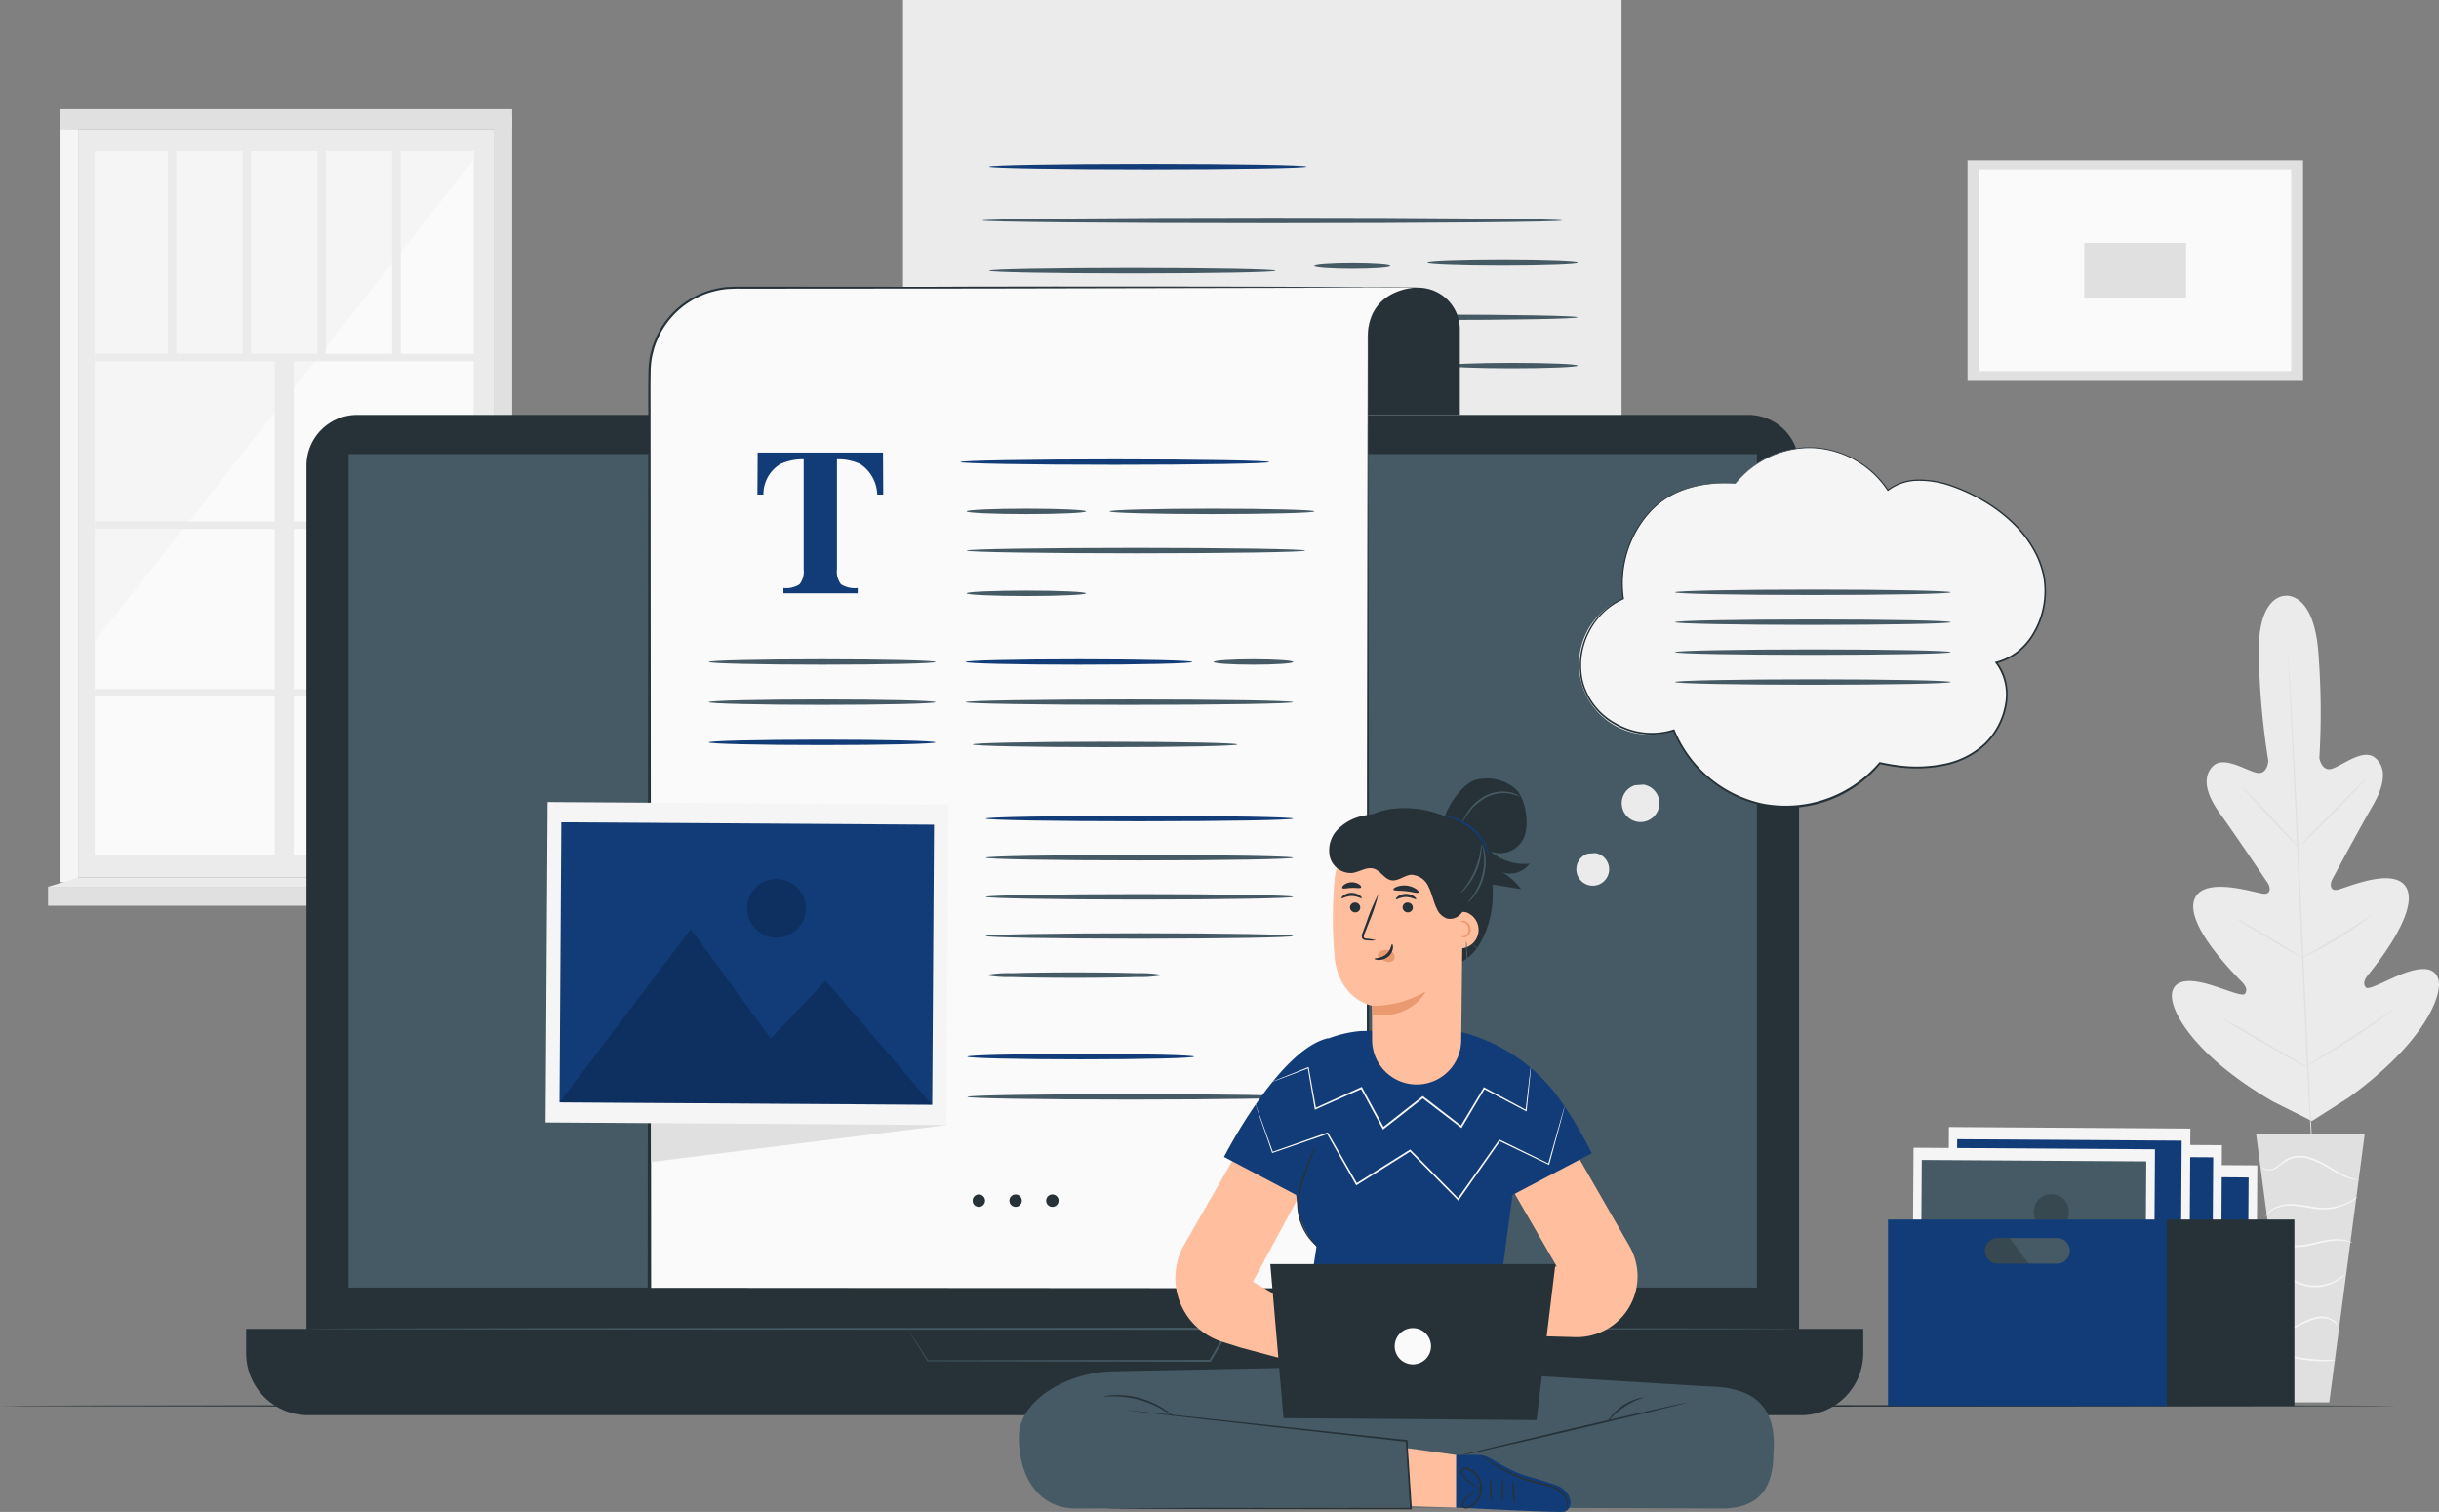 <svg id="Group_183" data-name="Group 183" xmlns="http://www.w3.org/2000/svg" xmlns:xlink="http://www.w3.org/1999/xlink" width="304.531" height="188.803" viewBox="0 0 304.531 188.803">
  <rect x="0" y="0" width="304.531" height="188.803" fill="#808080" stroke="none"/>
  <defs>
    <clipPath id="clip-path">
      <rect id="Rectangle_109" data-name="Rectangle 109" width="304.531" height="188.803" fill="none"/>
    </clipPath>
    <clipPath id="clip-path-5">
      <rect id="Rectangle_82" data-name="Rectangle 82" width="46.533" height="21.934" fill="none"/>
    </clipPath>
    <clipPath id="clip-path-6">
      <rect id="Rectangle_83" data-name="Rectangle 83" width="7.328" height="7.328" fill="none"/>
    </clipPath>
    <clipPath id="clip-path-8">
      <rect id="Rectangle_87" data-name="Rectangle 87" width="28.03" height="13.213" fill="none"/>
    </clipPath>
    <clipPath id="clip-path-9">
      <rect id="Rectangle_88" data-name="Rectangle 88" width="4.414" height="4.414" fill="none"/>
    </clipPath>
    <clipPath id="clip-path-11">
      <rect id="Rectangle_92" data-name="Rectangle 92" width="28.029" height="13.213" fill="none"/>
    </clipPath>
  </defs>
  <g id="Group_182" data-name="Group 182" clip-path="url(#clip-path)">
    <rect id="Rectangle_61" data-name="Rectangle 61" width="51.988" height="93.394" transform="translate(9.756 16.181)" fill="#ebebeb"/>
    <rect id="Rectangle_62" data-name="Rectangle 62" width="47.298" height="87.903" transform="translate(11.834 18.89)" fill="#fafafa"/>
    <path id="Path_459" data-name="Path 459" d="M74.517,44.484l-47.3,60.165v-61.2h47.3Z" transform="translate(-15.385 -24.559)" fill="#f5f5f5"/>
    <rect id="Rectangle_63" data-name="Rectangle 63" width="48.325" height="0.936" transform="translate(11.834 44.177)" fill="#ebebeb"/>
    <rect id="Rectangle_64" data-name="Rectangle 64" width="48.325" height="0.936" transform="translate(11.834 65.11)" fill="#ebebeb"/>
    <rect id="Rectangle_65" data-name="Rectangle 65" width="48.325" height="0.936" transform="translate(11.834 86.043)" fill="#ebebeb"/>
    <rect id="Rectangle_66" data-name="Rectangle 66" width="2.39" height="64.641" transform="translate(34.288 44.645)" fill="#ebebeb"/>
    <rect id="Rectangle_67" data-name="Rectangle 67" width="1.083" height="25.755" transform="translate(20.941 18.89)" fill="#ebebeb"/>
    <rect id="Rectangle_68" data-name="Rectangle 68" width="1.083" height="25.755" transform="translate(30.278 18.89)" fill="#ebebeb"/>
    <rect id="Rectangle_69" data-name="Rectangle 69" width="1.083" height="25.755" transform="translate(39.616 18.89)" fill="#ebebeb"/>
    <rect id="Rectangle_70" data-name="Rectangle 70" width="1.083" height="25.755" transform="translate(48.953 18.89)" fill="#ebebeb"/>
    <rect id="Rectangle_71" data-name="Rectangle 71" width="2.199" height="95.556" transform="translate(7.557 14.597)" fill="#f5f5f5"/>
    <path id="Path_460" data-name="Path 460" d="M144.22,129.4l-2.2-.842V33.576h2.2Z" transform="translate(-80.276 -18.979)" fill="#e0e0e0"/>
    <rect id="Rectangle_72" data-name="Rectangle 72" width="56.386" height="2.548" transform="translate(7.557 13.633)" fill="#e0e0e0"/>
    <rect id="Rectangle_73" data-name="Rectangle 73" width="59.435" height="2.374" transform="translate(5.998 110.731)" fill="#e0e0e0"/>
    <path id="Path_461" data-name="Path 461" d="M69.543,252.037l3.687,1.156H13.8l3.759-1.156Z" transform="translate(-7.798 -142.462)" fill="#ebebeb"/>
    <g id="Group_133" data-name="Group 133">
      <g id="Group_132" data-name="Group 132" clip-path="url(#clip-path)">
        <path id="Path_462" data-name="Path 462" d="M637.941,171.115s-3.675-.264-3.336,7.979a95.489,95.489,0,0,0,1.179,12.634s-.108,1.828-1.523,1.469-4.078-2.137-5.394-.808c-1.364,1.379-.879,3.494.93,5.986s5.573,8.1,5.911,8.6.466,1.434-.538,1.344-7.777-2.386-8.673.893,5.284,9.392,5.947,10.073.7,1.111.43,1.523-2.473-.574-4.426-1.148-4.318-.9-4.677,1.038,2.363,7.6,12.558,13.551l4.9,2.449,4.642-2.961c9.549-6.942,11.691-12.849,11.14-14.739s-2.872-1.331-4.758-.565-3.98,1.968-4.289,1.585-.317-.814.275-1.559,6.13-7.444,4.909-10.617-7.73-.211-8.719-.022-.95-.753-.67-1.283,3.47-6.491,5.021-9.151,1.822-4.813.326-6.049c-1.441-1.191-3.913.845-5.286,1.343s-1.663-1.309-1.663-1.309a95.539,95.539,0,0,0-.09-12.688c-.488-8.236-4.206-7.571-4.206-7.571" transform="translate(-352.563 -96.714)" fill="#ebebeb"/>
        <path id="Path_463" data-name="Path 463" d="M657.071,188.113s.01.058.02.172.023.29.039.506l.132,1.947c.113,1.69.257,4.138.424,7.163.337,6.05.729,14.411,1.133,23.646s.776,17.6,1.078,23.651c.154,3.019.278,5.465.365,7.165.042.84.074,1.494.1,1.949q.013.324.02.507c0,.114,0,.173,0,.173s-.01-.058-.02-.172-.022-.29-.039-.506c-.03-.454-.075-1.108-.132-1.946-.113-1.69-.257-4.138-.424-7.163-.336-6.05-.729-14.411-1.133-23.65s-.775-17.6-1.078-23.647c-.153-3.019-.278-5.465-.364-7.166-.042-.84-.074-1.495-.1-1.949-.009-.217-.015-.385-.02-.507s0-.173,0-.173" transform="translate(-371.403 -106.329)" fill="#e0e0e0"/>
        <path id="Path_464" data-name="Path 464" d="M643.87,226.131a1.611,1.611,0,0,1,.305.254c.189.171.453.428.778.747.647.641,1.517,1.55,2.459,2.571l2.4,2.625.73.792a1.65,1.65,0,0,1,.256.3,1.589,1.589,0,0,1-.307-.252c-.188-.172-.453-.429-.774-.752-.641-.647-1.5-1.568-2.441-2.589l-2.417-2.606-.734-.788a1.625,1.625,0,0,1-.254-.306" transform="translate(-363.942 -127.818)" fill="#e0e0e0"/>
        <path id="Path_465" data-name="Path 465" d="M660.922,231.8c-.037-.037,1.757-1.915,4.006-4.195s4.1-4.1,4.14-4.063-1.756,1.914-4.006,4.2-4.1,4.1-4.139,4.063" transform="translate(-373.58 -126.353)" fill="#e0e0e0"/>
        <path id="Path_466" data-name="Path 466" d="M660.876,268.251a1.712,1.712,0,0,1,.342-.217l.96-.539c.81-.455,1.925-1.086,3.131-1.828s2.279-1.445,3.05-1.961l.915-.61a1.689,1.689,0,0,1,.349-.206,1.686,1.686,0,0,1-.306.266c-.2.161-.5.388-.882.66-.754.546-1.816,1.271-3.028,2.013s-2.339,1.359-3.167,1.785c-.414.211-.752.378-.989.486a1.686,1.686,0,0,1-.375.153" transform="translate(-373.554 -148.595)" fill="#e0e0e0"/>
        <path id="Path_467" data-name="Path 467" d="M642.188,263.782a1.438,1.438,0,0,1,.339.159c.212.113.516.282.889.494.747.424,1.772,1.021,2.9,1.691s2.14,1.285,2.87,1.739c.365.227.658.413.859.546a1.462,1.462,0,0,1,.3.222,1.418,1.418,0,0,1-.339-.159c-.212-.113-.516-.282-.889-.494-.747-.424-1.772-1.022-2.9-1.691s-2.14-1.285-2.869-1.739c-.364-.227-.658-.413-.859-.545a1.471,1.471,0,0,1-.3-.222" transform="translate(-362.991 -149.1)" fill="#e0e0e0"/>
        <path id="Path_468" data-name="Path 468" d="M638.48,292.638a2.306,2.306,0,0,1,.431.209l1.142.63c.959.539,2.279,1.294,3.73,2.139s2.761,1.619,3.7,2.187l1.111.681a2.35,2.35,0,0,1,.395.272,2.353,2.353,0,0,1-.431-.209l-1.142-.63c-.96-.539-2.279-1.294-3.731-2.139s-2.76-1.618-3.7-2.186l-1.111-.681a2.345,2.345,0,0,1-.395-.272" transform="translate(-360.895 -165.41)" fill="#e0e0e0"/>
        <path id="Path_469" data-name="Path 469" d="M662.177,296.97a2.681,2.681,0,0,1,.427-.286l1.192-.726c1.006-.613,2.393-1.464,3.9-2.446s2.848-1.9,3.815-2.576l1.146-.8a2.657,2.657,0,0,1,.433-.275,2.7,2.7,0,0,1-.391.333c-.258.2-.637.5-1.112.845-.948.7-2.28,1.643-3.79,2.626s-2.909,1.819-3.933,2.4c-.513.291-.931.522-1.223.675a2.678,2.678,0,0,1-.463.222" transform="translate(-374.29 -163.844)" fill="#e0e0e0"/>
        <path id="Path_470" data-name="Path 470" d="M661.491,325.677H647.922l4.429,33.523h4.711Z" transform="translate(-366.232 -184.086)" fill="#e0e0e0"/>
        <path id="Path_471" data-name="Path 471" d="M649.541,333.358c-.006,0,.015.047.072.12a.859.859,0,0,0,.327.234,1.642,1.642,0,0,0,1.433-.176,10.878,10.878,0,0,1,1.759-1.158,3.849,3.849,0,0,1,2.5.05,10.655,10.655,0,0,1,2.323,1.126,16.178,16.178,0,0,0,1.889,1.014,5.23,5.23,0,0,0,1.394.4,2.5,2.5,0,0,0,.393.027c.09,0,.137,0,.138-.011a7.08,7.08,0,0,1-1.861-.561,18.665,18.665,0,0,1-1.848-1.046,10.3,10.3,0,0,0-2.363-1.163,3.986,3.986,0,0,0-2.633-.029,3.475,3.475,0,0,0-.992.613,7.7,7.7,0,0,1-.776.6,1.593,1.593,0,0,1-1.321.23,1.347,1.347,0,0,1-.43-.273" transform="translate(-367.147 -187.647)" fill="#f5f5f5"/>
        <path id="Path_472" data-name="Path 472" d="M650.678,346.158c.018.011.107-.138.32-.359a3.019,3.019,0,0,1,1.084-.687,4.829,4.829,0,0,1,1.887-.284,19.877,19.877,0,0,1,2.361.322,8.118,8.118,0,0,0,2.417.1,6.639,6.639,0,0,0,1.9-.543,6.033,6.033,0,0,0,1.144-.68,1.613,1.613,0,0,0,.363-.326,12.072,12.072,0,0,1-1.569.863,6.953,6.953,0,0,1-1.864.484,8.336,8.336,0,0,1-2.358-.117,17.745,17.745,0,0,0-2.39-.307,4.778,4.778,0,0,0-1.952.343,2.85,2.85,0,0,0-1.089.775,1.952,1.952,0,0,0-.205.3c-.04.073-.057.113-.051.117" transform="translate(-367.789 -194.272)" fill="#f5f5f5"/>
        <path id="Path_473" data-name="Path 473" d="M662.511,355.743a1.151,1.151,0,0,0-.374-.194,4,4,0,0,0-1.124-.241,7.179,7.179,0,0,0-1.7.1c-.633.1-1.311.277-2.023.429a8.555,8.555,0,0,1-2.021.228,4.409,4.409,0,0,1-1.6-.347,3.706,3.706,0,0,1-1.217-.906,1.04,1.04,0,0,0,.23.354,2.863,2.863,0,0,0,.921.693,4.333,4.333,0,0,0,1.661.409,8.166,8.166,0,0,0,2.075-.216c.72-.153,1.393-.333,2.012-.444a7.8,7.8,0,0,1,1.656-.142,6.227,6.227,0,0,1,1.507.279" transform="translate(-368.79 -200.552)" fill="#f5f5f5"/>
        <path id="Path_474" data-name="Path 474" d="M653.437,366.629a2.2,2.2,0,0,1,1.317-.133,6.4,6.4,0,0,1,1.378.514,5.231,5.231,0,0,0,1.789.493,5.368,5.368,0,0,0,3.246-.752,4.617,4.617,0,0,0,.808-.621c.165-.176.25-.277.239-.287a11.841,11.841,0,0,1-1.125.773,5.562,5.562,0,0,1-3.148.667c-1.285-.073-2.271-.84-3.162-.941a2.022,2.022,0,0,0-1.023.089.675.675,0,0,0-.32.2" transform="translate(-369.35 -206.788)" fill="#f5f5f5"/>
        <path id="Path_475" data-name="Path 475" d="M655.176,380.016a2.608,2.608,0,0,0,1.131-.225c.682-.228,1.526-.751,2.512-1.143a4.094,4.094,0,0,1,1.442-.3,2.657,2.657,0,0,1,1.159.265,2.569,2.569,0,0,1,.838.723.614.614,0,0,0-.129-.286,1.86,1.86,0,0,0-.635-.576,2.663,2.663,0,0,0-1.23-.33,4.048,4.048,0,0,0-1.524.3c-1.022.407-1.839.946-2.49,1.2-.643.277-1.079.335-1.074.37" transform="translate(-370.333 -213.741)" fill="#f5f5f5"/>
        <path id="Path_476" data-name="Path 476" d="M656.707,389.328a3.154,3.154,0,0,0,.859.279,15.8,15.8,0,0,0,4.325.425,3.177,3.177,0,0,0,.9-.106c0-.067-1.375-.008-3.052-.177s-3.012-.485-3.028-.42" transform="translate(-371.198 -220.059)" fill="#f5f5f5"/>
        <rect id="Rectangle_74" data-name="Rectangle 74" width="41.895" height="27.545" transform="translate(245.663 20.023)" fill="#e0e0e0"/>
        <rect id="Rectangle_75" data-name="Rectangle 75" width="38.958" height="25.186" transform="translate(247.12 21.149)" fill="#fafafa"/>
        <rect id="Rectangle_76" data-name="Rectangle 76" width="12.709" height="6.93" transform="translate(260.244 30.33)" fill="#e0e0e0"/>
      </g>
    </g>
    <g id="Group_135" data-name="Group 135">
      <g id="Group_134" data-name="Group 134" clip-path="url(#clip-path)">
        <path id="Path_477" data-name="Path 477" d="M299.33,403.659c0,.063-67.013.113-149.658.113C67,403.772,0,403.722,0,403.659s67-.113,149.672-.113c82.645,0,149.658.05,149.658.113" transform="translate(0 -228.101)" fill="#263238"/>
      </g>
    </g>
    <g id="Group_143" data-name="Group 143">
      <g id="Group_142" data-name="Group 142" clip-path="url(#clip-path)">
        <path id="Path_478" data-name="Path 478" d="M342.008,92.5H259.344V0H349.06V85.446a7.052,7.052,0,0,1-7.052,7.052" transform="translate(-146.592)" fill="#ebebeb"/>
        <path id="Path_479" data-name="Path 479" d="M354.492,62.88c0,.187-16.216.34-36.214.34s-36.217-.152-36.217-.34,16.212-.34,36.217-.34,36.214.152,36.214.34" transform="translate(-159.432 -35.35)" fill="#455a64"/>
        <path id="Path_480" data-name="Path 480" d="M319.826,77.292c0,.188-8.011.34-17.892.34s-17.893-.152-17.893-.34,8.01-.34,17.893-.34,17.892.152,17.892.34" transform="translate(-160.552 -43.496)" fill="#455a64"/>
        <path id="Path_481" data-name="Path 481" d="M386.952,75.957c0,.188-2.122.34-4.739.34s-4.739-.152-4.739-.34,2.122-.34,4.739-.34,4.739.152,4.739.34" transform="translate(-213.364 -42.742)" fill="#455a64"/>
        <path id="Path_482" data-name="Path 482" d="M428.716,75.067c0,.188-4.2.34-9.381.34s-9.382-.152-9.382-.34,4.2-.339,9.382-.339,9.381.152,9.381.339" transform="translate(-231.722 -42.239)" fill="#455a64"/>
        <path id="Path_483" data-name="Path 483" d="M315.718,91.085c0,.187-7.535.34-16.828.34s-16.83-.152-16.83-.34,7.534-.34,16.83-.34,16.828.152,16.828.34" transform="translate(-159.432 -51.293)" fill="#455a64"/>
        <path id="Path_484" data-name="Path 484" d="M405.327,90.687c0,.188-8.228.34-18.375.34s-18.377-.152-18.377-.34,8.227-.34,18.377-.34,18.375.152,18.375.34" transform="translate(-208.334 -51.068)" fill="#455a64"/>
        <path id="Path_485" data-name="Path 485" d="M431.835,104.566c0,.188-3.663.34-8.181.34s-8.182-.152-8.182-.34,3.662-.34,8.182-.34,8.181.152,8.181.34" transform="translate(-234.842 -58.913)" fill="#455a64"/>
        <path id="Path_486" data-name="Path 486" d="M323.694,47.431c0,.188-8.877.34-19.825.34s-19.827-.152-19.827-.34,8.875-.34,19.827-.34,19.825.152,19.825.34" transform="translate(-160.552 -26.618)" fill="#123c78"/>
        <path id="Path_487" data-name="Path 487" d="M268.047,242.411H94.347a6.333,6.333,0,0,1-6.333-6.333V125.5a6.333,6.333,0,0,1,6.333-6.333h173.7a6.333,6.333,0,0,1,6.333,6.333V236.078a6.333,6.333,0,0,1-6.333,6.333" transform="translate(-49.749 -67.359)" fill="#263238"/>
        <path id="Path_488" data-name="Path 488" d="M264.863,392.459H78.425a7.737,7.737,0,0,1-7.737-7.738v-3.045H272.6v3.045a7.738,7.738,0,0,1-7.738,7.738" transform="translate(-39.956 -215.739)" fill="#263238"/>
        <rect id="Rectangle_79" data-name="Rectangle 79" width="175.84" height="104.076" transform="translate(43.528 56.706)" fill="#455a64"/>
        <path id="Path_489" data-name="Path 489" d="M260.688,381.518s.062,0,.194-.006l.591-.006,2.3-.013,8.52-.035,28.487-.061h.21l-.107.182-1.13,1.937-1.2,2.048-.035.06h-.069l-35.257-.066h-.03l-.016-.025-1.846-3-.464-.76c-.1-.169-.149-.251-.149-.251s.063.091.175.264l.493.762,1.883,2.93-.046-.025,35.257-.066-.1.06,1.2-2.048,1.131-1.937.1.181-28.371-.061-8.56-.035-2.332-.013-.611-.006c-.139,0-.215-.006-.215-.006" transform="translate(-147.351 -215.581)" fill="#455a64"/>
        <line id="Line_3" data-name="Line 3" x2="186.366" transform="translate(38.265 165.937)" fill="#263238"/>
        <path id="Path_490" data-name="Path 490" d="M274.38,381.528c0,.063-41.723.113-93.178.113-51.474,0-93.187-.05-93.187-.113s41.714-.113,93.187-.113c51.455,0,93.178.05,93.178.113" transform="translate(-49.749 -215.592)" fill="#455a64"/>
        <path id="Path_491" data-name="Path 491" d="M393.808,82.623h0a5.206,5.206,0,0,1,5.206,5.206V98.512H383.447V88.657a6.034,6.034,0,0,1,6.034-6.034Z" transform="translate(-216.74 -46.702)" fill="#263238"/>
        <path id="Path_492" data-name="Path 492" d="M321.982,82.434c0,.063-14.688.1-32.8.084s-32.8-.08-32.8-.142,14.685-.1,32.805-.085,32.8.08,32.8.142" transform="translate(-144.914 -46.513)" fill="#263238"/>
        <path id="Path_493" data-name="Path 493" d="M282.351,82.535l-6.492-.045-9.43.058H197.154A10.65,10.65,0,0,0,186.5,93.2V207.658h89.715V88.388c.263-5.839,6.132-5.853,6.132-5.853" transform="translate(-105.419 -46.627)" fill="#fafafa"/>
        <path id="Path_494" data-name="Path 494" d="M282.069,82.44l-54.1.118-27.048.02-3.381,0c-.566-.011-1.121.022-1.677.052a11.039,11.039,0,0,0-1.64.3,10.454,10.454,0,0,0-7.172,6.433,8.217,8.217,0,0,0-.269.789l-.207.808a11.527,11.527,0,0,0-.193,1.655c-.048,2.24-.011,4.5-.02,6.755l.073,108.191-.216-.216,89.715.058-.158.158.043-64.346.052-32.172.032-16.085.008-4.022,0-2.011a6.579,6.579,0,0,1,.042-1,5.425,5.425,0,0,1,.157-.993,5.324,5.324,0,0,1,2.173-3.275,6.3,6.3,0,0,1,1.8-.872,7.63,7.63,0,0,1,1.976-.343m0,0a7.59,7.59,0,0,0-1.973.351,6.282,6.282,0,0,0-1.8.877,5.3,5.3,0,0,0-2.151,3.27,5.365,5.365,0,0,0-.153.989,6.591,6.591,0,0,0-.038,1l0,2.011.008,4.022L276,111.048l.052,32.172.043,64.343v.158h-.158l-89.715.058h-.217v-.216l.073-108.191c.013-2.257-.022-4.5.03-6.767a11.75,11.75,0,0,1,.2-1.7l.214-.829a8.5,8.5,0,0,1,.277-.81,10.718,10.718,0,0,1,7.363-6.587,11.292,11.292,0,0,1,1.681-.3c.57-.03,1.14-.063,1.7-.05l3.381,0,27.048.02Z" transform="translate(-105.138 -46.532)" fill="#263238"/>
        <path id="Path_495" data-name="Path 495" d="M217.554,129.991h15.656l.025,5.244h-.749a4.764,4.764,0,0,0-2.108-3.807,6.492,6.492,0,0,0-2.921-.6v13.7a2.641,2.641,0,0,0,.5,1.906,3.217,3.217,0,0,0,2.088.47v.66h-9.269v-.66a3.06,3.06,0,0,0,2.025-.476,2.651,2.651,0,0,0,.5-1.9v-13.7a6.657,6.657,0,0,0-2.92.6,4.409,4.409,0,0,0-2.108,3.807h-.75Z" transform="translate(-122.956 -73.476)" fill="#123c78"/>
        <path id="Path_496" data-name="Path 496" d="M314.39,132.27c0,.187-8.636.34-19.287.34s-19.288-.152-19.288-.34,8.634-.34,19.288-.34,19.287.152,19.287.34" transform="translate(-155.902 -74.572)" fill="#123c78"/>
        <path id="Path_497" data-name="Path 497" d="M292.509,146.446c0,.187-3.339.34-7.457.34s-7.458-.152-7.458-.34,3.339-.34,7.458-.34,7.457.152,7.457.34" transform="translate(-156.908 -82.585)" fill="#455a64"/>
        <path id="Path_498" data-name="Path 498" d="M231.834,189.689c0,.188-6.341.34-14.162.34s-14.164-.151-14.164-.34,6.34-.339,14.164-.339,14.162.152,14.162.339" transform="translate(-115.032 -107.028)" fill="#455a64"/>
        <path id="Path_499" data-name="Path 499" d="M305.612,189.689c0,.188-6.341.34-14.162.34s-14.164-.151-14.164-.34,6.34-.339,14.164-.339,14.162.152,14.162.339" transform="translate(-156.734 -107.028)" fill="#123c78"/>
        <path id="Path_500" data-name="Path 500" d="M231.834,201.238c0,.188-6.341.34-14.162.34s-14.164-.152-14.164-.34,6.34-.34,14.164-.34,14.162.152,14.162.34" transform="translate(-115.032 -113.556)" fill="#455a64"/>
        <path id="Path_501" data-name="Path 501" d="M231.834,212.787c0,.188-6.341.34-14.162.34s-14.164-.152-14.164-.34,6.34-.34,14.164-.34,14.162.152,14.162.34" transform="translate(-115.032 -120.084)" fill="#123c78"/>
        <path id="Path_502" data-name="Path 502" d="M292.509,169.969c0,.188-3.339.34-7.457.34s-7.458-.152-7.458-.34,3.339-.34,7.458-.34,7.457.152,7.457.34" transform="translate(-156.908 -95.881)" fill="#455a64"/>
        <path id="Path_503" data-name="Path 503" d="M358.471,189.689c0,.188-2.226.34-4.971.34s-4.972-.151-4.972-.34,2.226-.339,4.972-.339,4.971.152,4.971.339" transform="translate(-197.002 -107.028)" fill="#455a64"/>
        <path id="Path_504" data-name="Path 504" d="M344.246,146.446c0,.187-5.729.34-12.8.34s-12.8-.152-12.8-.34,5.728-.34,12.8-.34,12.8.152,12.8.34" transform="translate(-180.116 -82.585)" fill="#455a64"/>
        <path id="Path_505" data-name="Path 505" d="M319.882,157.707c0,.188-9.467.34-21.143.34s-21.145-.152-21.145-.34,9.465-.34,21.145-.34,21.143.152,21.143.34" transform="translate(-156.908 -88.95)" fill="#455a64"/>
        <path id="Path_506" data-name="Path 506" d="M318.2,201.238c0,.188-9.16.34-20.457.34s-20.459-.152-20.459-.34,9.158-.34,20.459-.34,20.457.152,20.457.34" transform="translate(-156.734 -113.556)" fill="#455a64"/>
        <path id="Path_507" data-name="Path 507" d="M321.482,234.671c0,.188-8.6.34-19.2.34s-19.2-.152-19.2-.34,8.593-.34,19.2-.34,19.2.152,19.2.34" transform="translate(-160.013 -132.454)" fill="#123c78"/>
        <path id="Path_508" data-name="Path 508" d="M321.482,245.911c0,.188-8.6.34-19.2.34s-19.2-.152-19.2-.34,8.593-.34,19.2-.34,19.2.152,19.2.34" transform="translate(-160.013 -138.807)" fill="#455a64"/>
        <path id="Path_509" data-name="Path 509" d="M321.482,257.151c0,.188-8.6.34-19.2.34s-19.2-.152-19.2-.34,8.593-.34,19.2-.34,19.2.152,19.2.34" transform="translate(-160.013 -145.16)" fill="#455a64"/>
        <path id="Path_510" data-name="Path 510" d="M321.482,268.39c0,.187-8.6.34-19.2.34s-19.2-.152-19.2-.34,8.593-.34,19.2-.34,19.2.152,19.2.34" transform="translate(-160.013 -151.513)" fill="#455a64"/>
        <path id="Path_511" data-name="Path 511" d="M305.191,279.63a15.413,15.413,0,0,1-3.237.24c-2,.061-4.763.1-7.814.1s-5.816-.038-7.816-.1a15.406,15.406,0,0,1-3.236-.24,15.381,15.381,0,0,1,3.236-.24c2-.062,4.763-.1,7.816-.1s5.814.038,7.814.1a15.387,15.387,0,0,1,3.237.24" transform="translate(-160.013 -157.866)" fill="#455a64"/>
        <path id="Path_512" data-name="Path 512" d="M312.4,213.391c0,.188-7.4.34-16.534.34s-16.536-.152-16.536-.34,7.4-.34,16.536-.34,16.534.152,16.534.34" transform="translate(-157.891 -120.425)" fill="#455a64"/>
        <path id="Path_513" data-name="Path 513" d="M221.782,235.966l2.037,37.719L186.938,278.3l-.028-42.658Z" transform="translate(-105.649 -133.197)" fill="#e0e0e0"/>
        <rect id="Rectangle_80" data-name="Rectangle 80" width="40.014" height="50.05" transform="translate(68.12 140.166) rotate(-89.632)" fill="#f5f5f5"/>
        <rect id="Rectangle_81" data-name="Rectangle 81" width="34.976" height="46.534" transform="translate(69.862 137.658) rotate(-89.632)" fill="#123c78"/>
        <g id="Group_138" data-name="Group 138" transform="translate(69.862 116.023)" opacity="0.2">
          <g id="Group_137" data-name="Group 137">
            <g id="Group_136" data-name="Group 136" clip-path="url(#clip-path-5)">
              <path id="Path_514" data-name="Path 514" d="M160.692,288.5l16.393-21.636,9.98,13.666,6.875-7.227,13.285,15.5Z" transform="translate(-160.692 -266.867)"/>
            </g>
          </g>
        </g>
        <g id="Group_141" data-name="Group 141" transform="translate(93.285 109.764)" opacity="0.2">
          <g id="Group_140" data-name="Group 140">
            <g id="Group_139" data-name="Group 139" clip-path="url(#clip-path-6)">
              <path id="Path_515" data-name="Path 515" d="M221.9,256.159a3.664,3.664,0,1,1-3.64-3.687,3.664,3.664,0,0,1,3.64,3.687" transform="translate(-214.568 -252.471)"/>
            </g>
          </g>
        </g>
        <path id="Path_516" data-name="Path 516" d="M280.881,343.85a.774.774,0,1,1-.774-.774.774.774,0,0,1,.774.774" transform="translate(-157.891 -193.921)" fill="#263238"/>
        <path id="Path_517" data-name="Path 517" d="M291.444,343.85a.774.774,0,1,1-.774-.774.774.774,0,0,1,.774.774" transform="translate(-163.861 -193.921)" fill="#263238"/>
        <path id="Path_518" data-name="Path 518" d="M302.007,343.85a.774.774,0,1,1-.774-.774.774.774,0,0,1,.774.774" transform="translate(-169.832 -193.921)" fill="#263238"/>
        <path id="Path_519" data-name="Path 519" d="M306.107,303.051c0,.187-6.341.34-14.162.34s-14.164-.152-14.164-.34,6.34-.34,14.164-.34,14.162.152,14.162.34" transform="translate(-157.014 -171.105)" fill="#123c78"/>
        <path id="Path_520" data-name="Path 520" d="M318.7,314.6c0,.188-9.16.34-20.457.34s-20.459-.152-20.459-.34,9.158-.34,20.459-.34,20.457.152,20.457.34" transform="translate(-157.014 -177.632)" fill="#455a64"/>
      </g>
    </g>
    <rect id="Rectangle_85" data-name="Rectangle 85" width="24.103" height="30.148" transform="translate(251.546 169.434) rotate(-89.632)" fill="#f5f5f5"/>
    <rect id="Rectangle_86" data-name="Rectangle 86" width="21.068" height="28.03" transform="translate(252.595 167.923) rotate(-89.632)" fill="#123c78"/>
    <g id="Group_151" data-name="Group 151">
      <g id="Group_150" data-name="Group 150" clip-path="url(#clip-path)">
        <g id="Group_146" data-name="Group 146" transform="translate(252.595 154.891)" opacity="0.2">
          <g id="Group_145" data-name="Group 145">
            <g id="Group_144" data-name="Group 144" clip-path="url(#clip-path-8)">
              <path id="Path_521" data-name="Path 521" d="M581,369.3l9.874-13.032,6.012,8.232,4.141-4.353,8,9.334Z" transform="translate(-581.001 -356.269)"/>
            </g>
          </g>
        </g>
        <g id="Group_149" data-name="Group 149" transform="translate(266.704 151.121)" opacity="0.2">
          <g id="Group_148" data-name="Group 148">
            <g id="Group_147" data-name="Group 147" clip-path="url(#clip-path-9)">
              <path id="Path_522" data-name="Path 522" d="M617.868,349.818a2.207,2.207,0,1,1-2.193-2.221,2.207,2.207,0,0,1,2.193,2.221" transform="translate(-613.454 -347.597)"/>
            </g>
          </g>
        </g>
      </g>
    </g>
    <rect id="Rectangle_90" data-name="Rectangle 90" width="24.103" height="30.148" transform="translate(247.125 166.917) rotate(-89.632)" fill="#f5f5f5"/>
    <rect id="Rectangle_91" data-name="Rectangle 91" width="21.068" height="28.03" transform="translate(248.174 165.406) rotate(-89.632)" fill="#123c78"/>
    <g id="Group_159" data-name="Group 159">
      <g id="Group_158" data-name="Group 158" clip-path="url(#clip-path)">
        <g id="Group_154" data-name="Group 154" transform="translate(248.174 152.374)" opacity="0.2">
          <g id="Group_153" data-name="Group 153">
            <g id="Group_152" data-name="Group 152" clip-path="url(#clip-path-11)">
              <path id="Path_523" data-name="Path 523" d="M570.832,363.512l9.874-13.032,6.012,8.232,4.141-4.353,8,9.334Z" transform="translate(-570.832 -350.48)"/>
            </g>
          </g>
        </g>
        <g id="Group_157" data-name="Group 157" transform="translate(262.283 148.604)" opacity="0.2">
          <g id="Group_156" data-name="Group 156">
            <g id="Group_155" data-name="Group 155" clip-path="url(#clip-path-9)">
              <path id="Path_524" data-name="Path 524" d="M607.7,344.029a2.207,2.207,0,1,1-2.193-2.221,2.207,2.207,0,0,1,2.193,2.221" transform="translate(-603.285 -341.808)"/>
            </g>
          </g>
        </g>
      </g>
    </g>
    <rect id="Rectangle_95" data-name="Rectangle 95" width="24.103" height="30.148" transform="translate(243.188 164.837) rotate(-89.632)" fill="#f5f5f5"/>
    <rect id="Rectangle_96" data-name="Rectangle 96" width="21.068" height="28.03" transform="translate(244.237 163.327) rotate(-89.632)" fill="#123c78"/>
    <g id="Group_167" data-name="Group 167">
      <g id="Group_166" data-name="Group 166" clip-path="url(#clip-path)">
        <g id="Group_162" data-name="Group 162" transform="translate(244.237 150.294)" opacity="0.2">
          <g id="Group_161" data-name="Group 161">
            <g id="Group_160" data-name="Group 160" clip-path="url(#clip-path-11)">
              <path id="Path_525" data-name="Path 525" d="M561.776,358.728,571.65,345.7l6.012,8.232,4.141-4.353,8,9.334Z" transform="translate(-561.776 -345.696)"/>
            </g>
          </g>
        </g>
        <g id="Group_165" data-name="Group 165" transform="translate(258.346 146.524)" opacity="0.2">
          <g id="Group_164" data-name="Group 164">
            <g id="Group_163" data-name="Group 163" clip-path="url(#clip-path-9)">
              <path id="Path_526" data-name="Path 526" d="M598.642,339.245a2.207,2.207,0,1,1-2.193-2.221,2.207,2.207,0,0,1,2.193,2.221" transform="translate(-594.228 -337.024)"/>
            </g>
          </g>
        </g>
      </g>
    </g>
    <rect id="Rectangle_100" data-name="Rectangle 100" width="24.103" height="30.148" transform="translate(238.767 167.426) rotate(-89.632)" fill="#f5f5f5"/>
    <rect id="Rectangle_101" data-name="Rectangle 101" width="21.068" height="28.03" transform="translate(239.816 165.915) rotate(-89.632)" fill="#455a64"/>
    <g id="Group_175" data-name="Group 175">
      <g id="Group_174" data-name="Group 174" clip-path="url(#clip-path)">
        <g id="Group_170" data-name="Group 170" transform="translate(239.816 152.883)" opacity="0.2">
          <g id="Group_169" data-name="Group 169">
            <g id="Group_168" data-name="Group 168" clip-path="url(#clip-path-11)">
              <path id="Path_527" data-name="Path 527" d="M551.607,364.683l9.874-13.032,6.012,8.232,4.141-4.353,8,9.334Z" transform="translate(-551.607 -351.65)"/>
            </g>
          </g>
        </g>
        <g id="Group_173" data-name="Group 173" transform="translate(253.925 149.113)" opacity="0.2">
          <g id="Group_172" data-name="Group 172">
            <g id="Group_171" data-name="Group 171" clip-path="url(#clip-path-9)">
              <path id="Path_528" data-name="Path 528" d="M588.473,345.2a2.207,2.207,0,1,1-2.193-2.221,2.207,2.207,0,0,1,2.193,2.221" transform="translate(-584.059 -342.979)"/>
            </g>
          </g>
        </g>
      </g>
    </g>
    <rect id="Rectangle_105" data-name="Rectangle 105" width="17.406" height="23.272" transform="translate(269.069 152.286)" fill="#263238"/>
    <g id="Group_177" data-name="Group 177">
      <g id="Group_176" data-name="Group 176" clip-path="url(#clip-path)">
        <path id="Path_529" data-name="Path 529" d="M542.219,373.55H577.03V350.278H542.219Zm21.106-17.764h-7.4a1.6,1.6,0,1,1,0-3.2h7.4a1.6,1.6,0,0,1,0,3.2" transform="translate(-306.485 -197.992)" fill="#123c78"/>
      </g>
    </g>
    <g id="Group_179" data-name="Group 179">
      <g id="Group_178" data-name="Group 178" clip-path="url(#clip-path)">
        <path id="Path_530" data-name="Path 530" d="M378.557,394.681,346.186,392.7c-.2-.463-.34-.733-.34-.733l-8.773.175-2.855-.175s-.043.087-.113.234l-29.451.587c-5.871,0-12.045,3.582-12.045,8.16-.074,4.357,2.036,9.085,7.3,8.978l40.126-.135,40.126.135c5.261.107,6.652-3.065,6.66-6.829.615-7.01-3.776-8.356-8.261-8.414" transform="translate(-165.394 -221.555)" fill="#455a64"/>
        <path id="Path_531" data-name="Path 531" d="M317.866,417.334s.065-.007.193-.011l.567-.011,2.186-.02,8.074-.035,26.943-.036-.113.12c-.055-.88-.114-1.821-.173-2.77-.121-1.941-.24-3.851-.353-5.667l.1.1-24.82-2.762-7.355-.841-1.982-.237-.513-.067a1.1,1.1,0,0,1-.174-.03,1.122,1.122,0,0,1,.176.009l.515.046,1.986.2,7.362.774,24.829,2.687.094.01.006.094c.114,1.816.233,3.725.355,5.667.06.949.118,1.89.173,2.77l.008.12h-.12l-26.943-.036-8.074-.035-2.186-.02-.567-.011c-.128,0-.193-.011-.193-.011" transform="translate(-179.671 -228.962)" fill="#263238"/>
        <path id="Path_532" data-name="Path 532" d="M325.7,403.349c-.025.03-.427-.294-1.134-.725a12.045,12.045,0,0,0-6.132-1.763c-.828-.01-1.341.05-1.346.012a1.134,1.134,0,0,1,.356-.083,7.446,7.446,0,0,1,.989-.089,10.658,10.658,0,0,1,6.22,1.789,7.445,7.445,0,0,1,.791.6c.176.156.267.247.257.259" transform="translate(-179.23 -226.489)" fill="#263238"/>
        <path id="Path_533" data-name="Path 533" d="M447.377,402.838c.014.061-6.371,1.6-14.259,3.448s-14.3,3.289-14.312,3.228,6.369-1.6,14.26-3.448,14.3-3.288,14.31-3.228" transform="translate(-236.726 -227.699)" fill="#263238"/>
        <path id="Path_534" data-name="Path 534" d="M466.207,401.393a9.229,9.229,0,0,0-4.535,3.085,2.223,2.223,0,0,1,.435-.707,6.65,6.65,0,0,1,3.281-2.232,2.226,2.226,0,0,1,.818-.145" transform="translate(-260.955 -226.879)" fill="#263238"/>
        <path id="Path_535" data-name="Path 535" d="M427.884,316.873l10.253,17.849a7.584,7.584,0,0,1-6.79,11.359l-15.744-.444-.415-5.726,13.867-2.655-9.349-16.181Z" transform="translate(-234.681 -179.11)" fill="#ffbe9d"/>
        <path id="Path_536" data-name="Path 536" d="M345.779,347.417l14.477,3.835.315-4.341-13.342-7.749,9.744-18.087-8.178-4.2-10.253,17.849a8.359,8.359,0,0,0,4.826,11.928Z" transform="translate(-190.791 -179.11)" fill="#ffbe9d"/>
        <path id="Path_537" data-name="Path 537" d="M387.541,316.436l9.9-5.211a50.107,50.107,0,0,0-4.239-7.07,21.713,21.713,0,0,0-13.215-8.33h0l-11.382.134a15.06,15.06,0,0,0-4.059.934l.008-.044c-6.177,1.363-13.031,14.835-13.031,14.835l9,4.741.2,1.417a9.626,9.626,0,0,0,2.347,5.047l-2.622,17.246,29.225.6-3.721-12.351Z" transform="translate(-198.692 -167.213)" fill="#123c78"/>
        <path id="Path_538" data-name="Path 538" d="M375.215,341.806a2.072,2.072,0,0,1-.435-.33,6.283,6.283,0,0,1-.994-1.111,7.233,7.233,0,0,1-1.22-4.7,15.316,15.316,0,0,1,.668-2.622c.262-.786.528-1.483.76-2.064s.432-1.046.576-1.365a2.39,2.39,0,0,1,.249-.484,2.651,2.651,0,0,1-.167.518l-.509,1.388c-.212.587-.461,1.287-.711,2.072a16.435,16.435,0,0,0-.642,2.585,7.456,7.456,0,0,0,.246,2.617,6.956,6.956,0,0,0,.881,1.967,12.116,12.116,0,0,0,1.3,1.53" transform="translate(-210.575 -186.037)" fill="#263238"/>
        <path id="Path_539" data-name="Path 539" d="M366.473,382.312l-1.65-19.237h35.6l-2.359,19.476Z" transform="translate(-206.213 -205.225)" fill="#263238"/>
        <path id="Path_540" data-name="Path 540" d="M405.084,383.725a2.267,2.267,0,1,1-2.267-2.267,2.267,2.267,0,0,1,2.267,2.267" transform="translate(-226.408 -215.616)" fill="#fafafa"/>
        <path id="Path_541" data-name="Path 541" d="M404.331,415.966l6.044.844v6.57l-5.558-.143Z" transform="translate(-228.545 -235.121)" fill="#ffbe9d"/>
        <path id="Path_542" data-name="Path 542" d="M418.233,417.906h2.717a3.009,3.009,0,0,1,1.506.4l1.433.827a22.286,22.286,0,0,0,2.5,1.194c1.652.531,4.432,1.246,5.018,1.7,1.672,1.289,1.163,2.813.245,2.972-.806.14-13.424-.525-13.424-.525Z" transform="translate(-236.403 -236.218)" fill="#123c78"/>
        <path id="Path_543" data-name="Path 543" d="M428.115,427.31a6.213,6.213,0,0,1-.1-3.43,98.148,98.148,0,0,0,.1,3.43" transform="translate(-241.82 -239.594)" fill="#263238"/>
        <path id="Path_544" data-name="Path 544" d="M431.334,427.609a10.907,10.907,0,0,1,.025-3.135,10.907,10.907,0,0,1-.025,3.135" transform="translate(-243.75 -239.93)" fill="#263238"/>
        <path id="Path_545" data-name="Path 545" d="M434.586,428.081a11.651,11.651,0,0,1-.252-3.233,11.656,11.656,0,0,1,.252,3.233" transform="translate(-245.479 -240.141)" fill="#263238"/>
        <path id="Path_546" data-name="Path 546" d="M422.28,424.191a1.883,1.883,0,0,1-.557-.175,5.215,5.215,0,0,1-1.357-.839c-.129-.11-.259-.231-.388-.364a1.547,1.547,0,0,1-.346-.49.683.683,0,0,1,.076-.674.51.51,0,0,1,.337-.186.865.865,0,0,1,.366.041,2.706,2.706,0,0,1,.569,4.814,1.721,1.721,0,0,1-.623.28.725.725,0,0,1-.355-.017.476.476,0,0,1-.274-.241.685.685,0,0,1,.08-.626,1.927,1.927,0,0,1,.349-.42,4.167,4.167,0,0,1,1.336-.875,1.726,1.726,0,0,1,.563-.159c.005.018-.194.078-.527.24a4.506,4.506,0,0,0-1.259.908,1.807,1.807,0,0,0-.31.392.518.518,0,0,0-.064.458.359.359,0,0,0,.424.146,1.539,1.539,0,0,0,.543-.257,2.512,2.512,0,0,0-.515-4.442.428.428,0,0,0-.487.071.5.5,0,0,0-.055.482,2.656,2.656,0,0,0,.665.8,7.318,7.318,0,0,0,1.809,1.134" transform="translate(-237.161 -238.225)" fill="#263238"/>
        <path id="Path_547" data-name="Path 547" d="M435.769,425.1a1.592,1.592,0,0,0,.331-.413,1.557,1.557,0,0,0-.178-1.371,3.054,3.054,0,0,0-1.679-1.266c-.768-.277-1.685-.41-2.61-.7a18.189,18.189,0,0,1-4.489-2.046c-.533-.34-.945-.645-1.223-.862a2.427,2.427,0,0,1-.412-.363,2.673,2.673,0,0,1,.463.292c.293.194.716.477,1.256.8a20.257,20.257,0,0,0,4.471,1.965c.91.285,1.818.421,2.617.72a3.156,3.156,0,0,1,1.747,1.385,1.61,1.61,0,0,1,.116,1.487.928.928,0,0,1-.28.309c-.08.05-.126.07-.13.063" transform="translate(-240.515 -236.316)" fill="#263238"/>
        <path id="Path_548" data-name="Path 548" d="M397.726,306.568a.347.347,0,0,1,0,.093c-.005.072-.012.161-.02.271q-.035.38-.1,1.051c-.094.933-.228,2.269-.4,3.947l-.01.1-.091-.048-5.248-2.763.124-.035-2.85,4.81-.061.1-.1-.073-4.8-3.682h.138l-2.091,1.639-2.851,2.232-.1.082-.063-.117-2.716-5.024.136.046-5.759,2.566-.106.047-.019-.113c-.335-1.974-.626-3.692-.869-5.122l.088.05-3.3,1.257-.877.325-.227.08a.314.314,0,0,1-.079.021.271.271,0,0,1,.073-.038l.221-.1.864-.357,3.275-1.315.074-.03.014.079c.256,1.428.563,3.143.916,5.114l-.125-.066,5.745-2.6.089-.04.047.086,2.727,5.017-.168-.035,2.849-2.234,2.092-1.638.069-.054.069.053,4.793,3.691-.156.03,2.872-4.8.046-.077.078.042,5.225,2.806-.1.053.46-3.94.132-1.047.039-.269a.365.365,0,0,1,.02-.09" transform="translate(-206.587 -173.233)" fill="#f5f5f5"/>
        <path id="Path_549" data-name="Path 549" d="M399.2,317.47a.6.6,0,0,1-.024.127l-.091.369c-.088.337-.213.813-.372,1.422l-1.424,5.29-.023.086-.081-.039-6.133-2.944.12-.031-5.166,7.367-.076.108-.093-.094-4.964-5.032-1.042-1.057.141.017-6.691,4.2-.1.06-.055-.1-3.607-6.37.113.043-6.88,2.368-.065.022-.022-.064-1.526-4.427-.4-1.177c-.04-.126-.073-.226-.1-.3a.054.054,0,1,1,.018-.006l.115.3.43,1.165,1.587,4.406-.088-.042,6.863-2.416.074-.026.039.069,3.63,6.357-.15-.038,6.684-4.2.077-.048.064.065,1.042,1.057,4.96,5.036-.168.014,5.189-7.35.047-.067.073.036,6.114,2.983-.1.047c.632-2.235,1.137-4.025,1.49-5.272l.41-1.412.111-.363a.6.6,0,0,1,.044-.122" transform="translate(-203.842 -179.296)" fill="#f5f5f5"/>
        <path id="Path_550" data-name="Path 550" d="M410.6,234.218a6.379,6.379,0,0,1-4.859-1.534A3.233,3.233,0,0,0,410,230.7c.557-1.684.1-4.818-1.283-5.93a5.485,5.485,0,0,0-4.771-1.026c-1.63.437-3.358,2.915-3.891,4.517l.03.049q-.376-.15-.758-.279a13.064,13.064,0,0,0-5.627-.681,9.126,9.126,0,0,0-5.143,2.265l11.055,17.769a6.587,6.587,0,0,0,4.839-3.25A12.168,12.168,0,0,0,406,238.357c.025-.505.023-1.016,0-1.526l3.555.572a7.926,7.926,0,0,0-2.364-2.113,2.969,2.969,0,0,0,3.408-1.072" transform="translate(-219.626 -126.373)" fill="#263238"/>
        <path id="Path_551" data-name="Path 551" d="M393.377,270.192a5.56,5.56,0,0,0,5.44-5.494l.257-22.107a1.76,1.76,0,0,0-1.574-1.785l-9.338-2.36c-2.99-.317-4.978,3.366-5.168,6.367a53.441,53.441,0,0,0,.06,9.9c.794,5,4.628,5.639,4.628,5.639s0,1.936.014,4.306A5.561,5.561,0,0,0,393.377,270.192Z" transform="translate(-216.372 -134.769)" fill="#ffbe9d"/>
        <path id="Path_552" data-name="Path 552" d="M387.713,259.809a.642.642,0,0,0,.619.647.614.614,0,0,0,.661-.579.641.641,0,0,0-.618-.647.614.614,0,0,0-.662.579" transform="translate(-219.151 -146.527)" fill="#263238"/>
        <path id="Path_553" data-name="Path 553" d="M385.273,257.119c.079.084.566-.276,1.256-.274s1.2.347,1.271.263c.037-.037-.044-.188-.265-.349a1.765,1.765,0,0,0-1.018-.313,1.69,1.69,0,0,0-1,.323c-.213.163-.284.314-.245.352" transform="translate(-217.766 -144.953)" fill="#263238"/>
        <path id="Path_554" data-name="Path 554" d="M402.818,259.809a.642.642,0,0,0,.619.647.614.614,0,0,0,.661-.579.641.641,0,0,0-.618-.647.614.614,0,0,0-.662.579" transform="translate(-227.689 -146.527)" fill="#263238"/>
        <path id="Path_555" data-name="Path 555" d="M400.882,257.415c.08.083.567-.276,1.256-.274s1.2.347,1.271.263c.037-.037-.043-.188-.265-.349a1.76,1.76,0,0,0-1.017-.313,1.689,1.689,0,0,0-1,.323c-.212.163-.284.314-.245.352" transform="translate(-226.589 -145.121)" fill="#263238"/>
        <path id="Path_556" data-name="Path 556" d="M392.845,262.589a4.571,4.571,0,0,0-1.121-.2c-.176-.018-.343-.053-.373-.174a.9.9,0,0,1,.118-.522l.521-1.342a23.069,23.069,0,0,0,1.171-3.511,23.169,23.169,0,0,0-1.451,3.409q-.261.707-.5,1.35a1.02,1.02,0,0,0-.092.692.443.443,0,0,0,.29.258,1.2,1.2,0,0,0,.3.041,4.492,4.492,0,0,0,1.136,0" transform="translate(-221.058 -145.175)" fill="#263238"/>
        <path id="Path_557" data-name="Path 557" d="M394.035,286.535a12.726,12.726,0,0,0,6.7-1.787s-1.626,3.437-6.632,2.969Z" transform="translate(-222.725 -160.951)" fill="#eb996e"/>
        <path id="Path_558" data-name="Path 558" d="M395.713,273.285a1.244,1.244,0,0,1,1.115-.462,1.137,1.137,0,0,1,.784.421.72.72,0,0,1,.055.823.836.836,0,0,1-.905.229,2.606,2.606,0,0,1-.882-.526.759.759,0,0,1-.2-.2.231.231,0,0,1,0-.257" transform="translate(-223.634 -154.206)" fill="#eb996e"/>
        <path id="Path_559" data-name="Path 559" d="M396.944,271.167c-.112-.007-.114.743-.755,1.275s-1.439.45-1.445.554c-.01.047.178.146.515.155a1.868,1.868,0,0,0,1.206-.42,1.623,1.623,0,0,0,.585-1.069c.029-.313-.055-.5-.106-.495" transform="translate(-223.126 -153.275)" fill="#263238"/>
        <path id="Path_560" data-name="Path 560" d="M400.176,254.839c.068.188.757.1,1.567.2.813.081,1.465.318,1.573.15.048-.08-.066-.257-.33-.439a2.745,2.745,0,0,0-2.392-.264c-.3.12-.447.267-.418.357" transform="translate(-226.194 -143.753)" fill="#263238"/>
        <path id="Path_561" data-name="Path 561" d="M385.484,254.136c.121.157.6-.006,1.169-.013.572-.028,1.056.105,1.168-.059.049-.08-.028-.237-.24-.385a1.692,1.692,0,0,0-1.883.058c-.2.161-.268.323-.215.4" transform="translate(-217.881 -143.244)" fill="#263238"/>
        <path id="Path_562" data-name="Path 562" d="M418.762,262.1a1.254,1.254,0,0,1,1.308.066,2.319,2.319,0,0,1-1.462,4.307" transform="translate(-236.615 -148.06)" fill="#ffbe9d"/>
        <path id="Path_563" data-name="Path 563" d="M419.616,266.429c.014-.036.194.043.435-.068a.87.87,0,0,0,.43-.855.884.884,0,0,0-.534-.8c-.25-.1-.435-.052-.445-.091s.17-.157.5-.083a.919.919,0,0,1,.489.305,1.114,1.114,0,0,1,.248.658.994.994,0,0,1-.626,1.041c-.34.089-.524-.084-.5-.1" transform="translate(-237.119 -149.51)" fill="#eb996e"/>
        <path id="Path_564" data-name="Path 564" d="M421.86,270.75a1.006,1.006,0,0,1,.229.162l.613.5,2.159,1.833.073.062-.061.073c-.8.965-1.7,2.174-2.706,3.436-.228.285-.456.564-.677.824l-.185.218-.013-.285c-.091-2.037-.161-3.84-.2-5.134-.015-.616-.027-1.127-.036-1.526a2.827,2.827,0,0,1,.015-.556,2.864,2.864,0,0,1,.066.552c.027.4.063.908.1,1.522.08,1.292.177,3.094.275,5.131l-.2-.067.671-.82c1-1.258,1.91-2.461,2.736-3.419l.011.136-2.106-1.9-.579-.541a1.044,1.044,0,0,1-.192-.206" transform="translate(-237.997 -152.818)" fill="#455a64"/>
        <path id="Path_565" data-name="Path 565" d="M389.5,233.441a18.208,18.208,0,0,0-3.648.4,6.109,6.109,0,0,0-3.154,1.776,3.71,3.71,0,0,0-.871,3.412,2.686,2.686,0,0,0,2.769,1.931c.923-.123,1.806-.806,2.7-.535.841.256,1.3,1.282,2.168,1.442s1.613-.608,2.478-.683a2.465,2.465,0,0,1,2.206,1.558c.424.858.586,1.828,1.012,2.685a2.176,2.176,0,0,0,1.288,1.226,1.771,1.771,0,0,0,1.559-.439,3.619,3.619,0,0,0,.913-1.4,7.769,7.769,0,0,0-6.312-10.65" transform="translate(-215.756 -131.95)" fill="#263238"/>
        <path id="Path_566" data-name="Path 566" d="M420.671,239.32c-.039.011-.155-.4-.463-1.016a7.249,7.249,0,0,0-3.87-3.5c-.64-.244-1.064-.317-1.057-.357,0-.015.11-.009.3.017a4.571,4.571,0,0,1,.807.19,6.6,6.6,0,0,1,3.961,3.579,4.5,4.5,0,0,1,.27.783c.045.19.063.3.047.3" transform="translate(-234.734 -132.516)" fill="#123c78"/>
        <path id="Path_567" data-name="Path 567" d="M427.217,227.98a8.292,8.292,0,0,0-1.2-.373,4.805,4.805,0,0,0-2.934.442,6.513,6.513,0,0,0-2.268,1.973c-.464.63-.68,1.07-.715,1.053a.969.969,0,0,1,.119-.325,6.2,6.2,0,0,1,.465-.82,6.092,6.092,0,0,1,2.3-2.084,4.66,4.66,0,0,1,3.067-.4,3.437,3.437,0,0,1,.888.331c.2.11.292.188.285.2" transform="translate(-237.454 -128.504)" fill="#455a64"/>
        <path id="Path_568" data-name="Path 568" d="M421.915,242.325a3.165,3.165,0,0,1,.008,1.029,8.163,8.163,0,0,1-1.945,4.512,3.157,3.157,0,0,1-.753.7,10.479,10.479,0,0,0,2.691-6.242" transform="translate(-236.962 -136.972)" fill="#455a64"/>
        <path id="Path_569" data-name="Path 569" d="M423.366,242.57c.015,0,.057.1.122.287a4.8,4.8,0,0,1,.2.825,7.06,7.06,0,0,1-1.341,5.306,4.881,4.881,0,0,1-.564.633c-.147.136-.233.205-.244.194-.028-.028.282-.341.678-.92a7.8,7.8,0,0,0,1.312-5.192c-.074-.7-.2-1.121-.159-1.132" transform="translate(-238.268 -137.11)" fill="#455a64"/>
      </g>
    </g>
    <g id="Group_181" data-name="Group 181">
      <g id="Group_180" data-name="Group 180" clip-path="url(#clip-path)">
        <path id="Path_570" data-name="Path 570" d="M454.218,245.1a2.048,2.048,0,1,0,.936-.07" transform="translate(-255.964 -138.502)" fill="#ebebeb"/>
        <path id="Path_571" data-name="Path 571" d="M467.473,225.443a2.35,2.35,0,1,0,1.074-.08" transform="translate(-263.342 -127.384)" fill="#ebebeb"/>
        <path id="Path_572" data-name="Path 572" d="M473.224,133.079c-3.933-.332-7.911.546-10.608,3.428a13.321,13.321,0,0,0-3.39,10.929,8.8,8.8,0,0,0,6.313,16.427,15.126,15.126,0,0,0,25.721,4.095c4.1.927,8.707.867,12.154-1.544s5.007-7.715,2.38-11c4.726-1.151,7.128-7.053,5.726-11.711s-5.6-8-10.078-9.894c-2.962-1.251-6.654-1.9-9.181.084a11.7,11.7,0,0,0-19.037-.813" transform="translate(-256.541 -72.673)" fill="#f5f5f5"/>
        <path id="Path_573" data-name="Path 573" d="M473.114,133.014s.077-.1.238-.3a9.856,9.856,0,0,1,.763-.842,11.81,11.81,0,0,1,3.632-2.437,12.042,12.042,0,0,1,3.07-.869,11.256,11.256,0,0,1,3.8.117,12.019,12.019,0,0,1,4.069,1.646,11.892,11.892,0,0,1,3.525,3.46l-.111-.019a6.357,6.357,0,0,1,3.721-1.277,12.064,12.064,0,0,1,4.192.669,21.894,21.894,0,0,1,4.106,1.883,19.275,19.275,0,0,1,3.807,2.872,14.231,14.231,0,0,1,2.941,4.044,11.97,11.97,0,0,1,.837,2.459,10.506,10.506,0,0,1-1.523,7.77,8.23,8.23,0,0,1-1.91,2.041,7.579,7.579,0,0,1-2.564,1.227l.06-.174a6.192,6.192,0,0,1,1.167,2.482,7.481,7.481,0,0,1,.068,2.79,9.183,9.183,0,0,1-2.6,5.012,10.567,10.567,0,0,1-5.175,2.644,17.489,17.489,0,0,1-5.958.176c-.728-.089-1.445-.23-2.149-.381l.112-.038a15.134,15.134,0,0,1-21.584,1.837,15.3,15.3,0,0,1-4.32-5.965l.131.06a9.1,9.1,0,0,1-7.3-.763,8.556,8.556,0,0,1-4.27-5.412,9.189,9.189,0,0,1,.883-6.379,8.886,8.886,0,0,1,4.307-4.043l-.047.084a13.4,13.4,0,0,1,.271-5.163,13.625,13.625,0,0,1,1.876-4.205,13.185,13.185,0,0,1,1.3-1.631,10.431,10.431,0,0,1,1.455-1.266,10.8,10.8,0,0,1,3-1.506,14.552,14.552,0,0,1,4.57-.683,14.192,14.192,0,0,1,1.608.086s-.139,0-.408-.015-.672-.028-1.2-.027a14.783,14.783,0,0,0-4.543.72A10.747,10.747,0,0,0,464,135.2a10.382,10.382,0,0,0-1.433,1.259,13.15,13.15,0,0,0-1.279,1.621,13.528,13.528,0,0,0-1.842,4.171,13.279,13.279,0,0,0-.253,5.105l.009.06-.057.024a8.731,8.731,0,0,0-4.215,3.978,9.016,9.016,0,0,0-.855,6.255,8.367,8.367,0,0,0,4.186,5.283,8.9,8.9,0,0,0,7.133.74l.094-.033.037.093a15.369,15.369,0,0,0,11.064,9.207,15.31,15.31,0,0,0,14.473-5.147l.044-.053.068.014c.7.149,1.409.29,2.129.377a17.279,17.279,0,0,0,5.88-.172,10.352,10.352,0,0,0,5.067-2.583,8.961,8.961,0,0,0,2.536-4.887,6.514,6.514,0,0,0-1.187-5.1l-.1-.131.164-.043a7.36,7.36,0,0,0,2.486-1.188,8.018,8.018,0,0,0,1.863-1.987,10.3,10.3,0,0,0,1.5-7.61,11.78,11.78,0,0,0-.819-2.414,14.038,14.038,0,0,0-2.894-3.992,19.075,19.075,0,0,0-3.765-2.851,21.768,21.768,0,0,0-4.067-1.876,11.906,11.906,0,0,0-4.131-.67,6.2,6.2,0,0,0-3.633,1.233l-.066.051-.045-.069a11.763,11.763,0,0,0-3.47-3.428,11.916,11.916,0,0,0-4.02-1.644,11.176,11.176,0,0,0-3.766-.133,12.093,12.093,0,0,0-6.686,3.235,11.215,11.215,0,0,0-.776.825c-.166.194-.255.29-.255.29" transform="translate(-256.43 -72.608)" fill="#263238"/>
        <path id="Path_574" data-name="Path 574" d="M515.463,169.673c0,.188-7.71.34-17.218.34s-17.22-.152-17.22-.34,7.708-.34,17.22-.34,17.218.152,17.218.34" transform="translate(-271.895 -95.714)" fill="#455a64"/>
        <path id="Path_575" data-name="Path 575" d="M515.463,178.267c0,.188-7.71.34-17.218.34s-17.22-.152-17.22-.34,7.708-.34,17.22-.34,17.218.152,17.218.34" transform="translate(-271.895 -100.572)" fill="#455a64"/>
        <path id="Path_576" data-name="Path 576" d="M515.463,186.86c0,.188-7.71.34-17.218.34s-17.22-.152-17.22-.34,7.708-.34,17.22-.34,17.218.152,17.218.34" transform="translate(-271.895 -105.429)" fill="#455a64"/>
        <path id="Path_577" data-name="Path 577" d="M515.463,195.454c0,.188-7.71.34-17.218.34s-17.22-.152-17.22-.34,7.708-.34,17.22-.34,17.218.152,17.218.34" transform="translate(-271.895 -110.286)" fill="#455a64"/>
      </g>
    </g>
  </g>
</svg>
